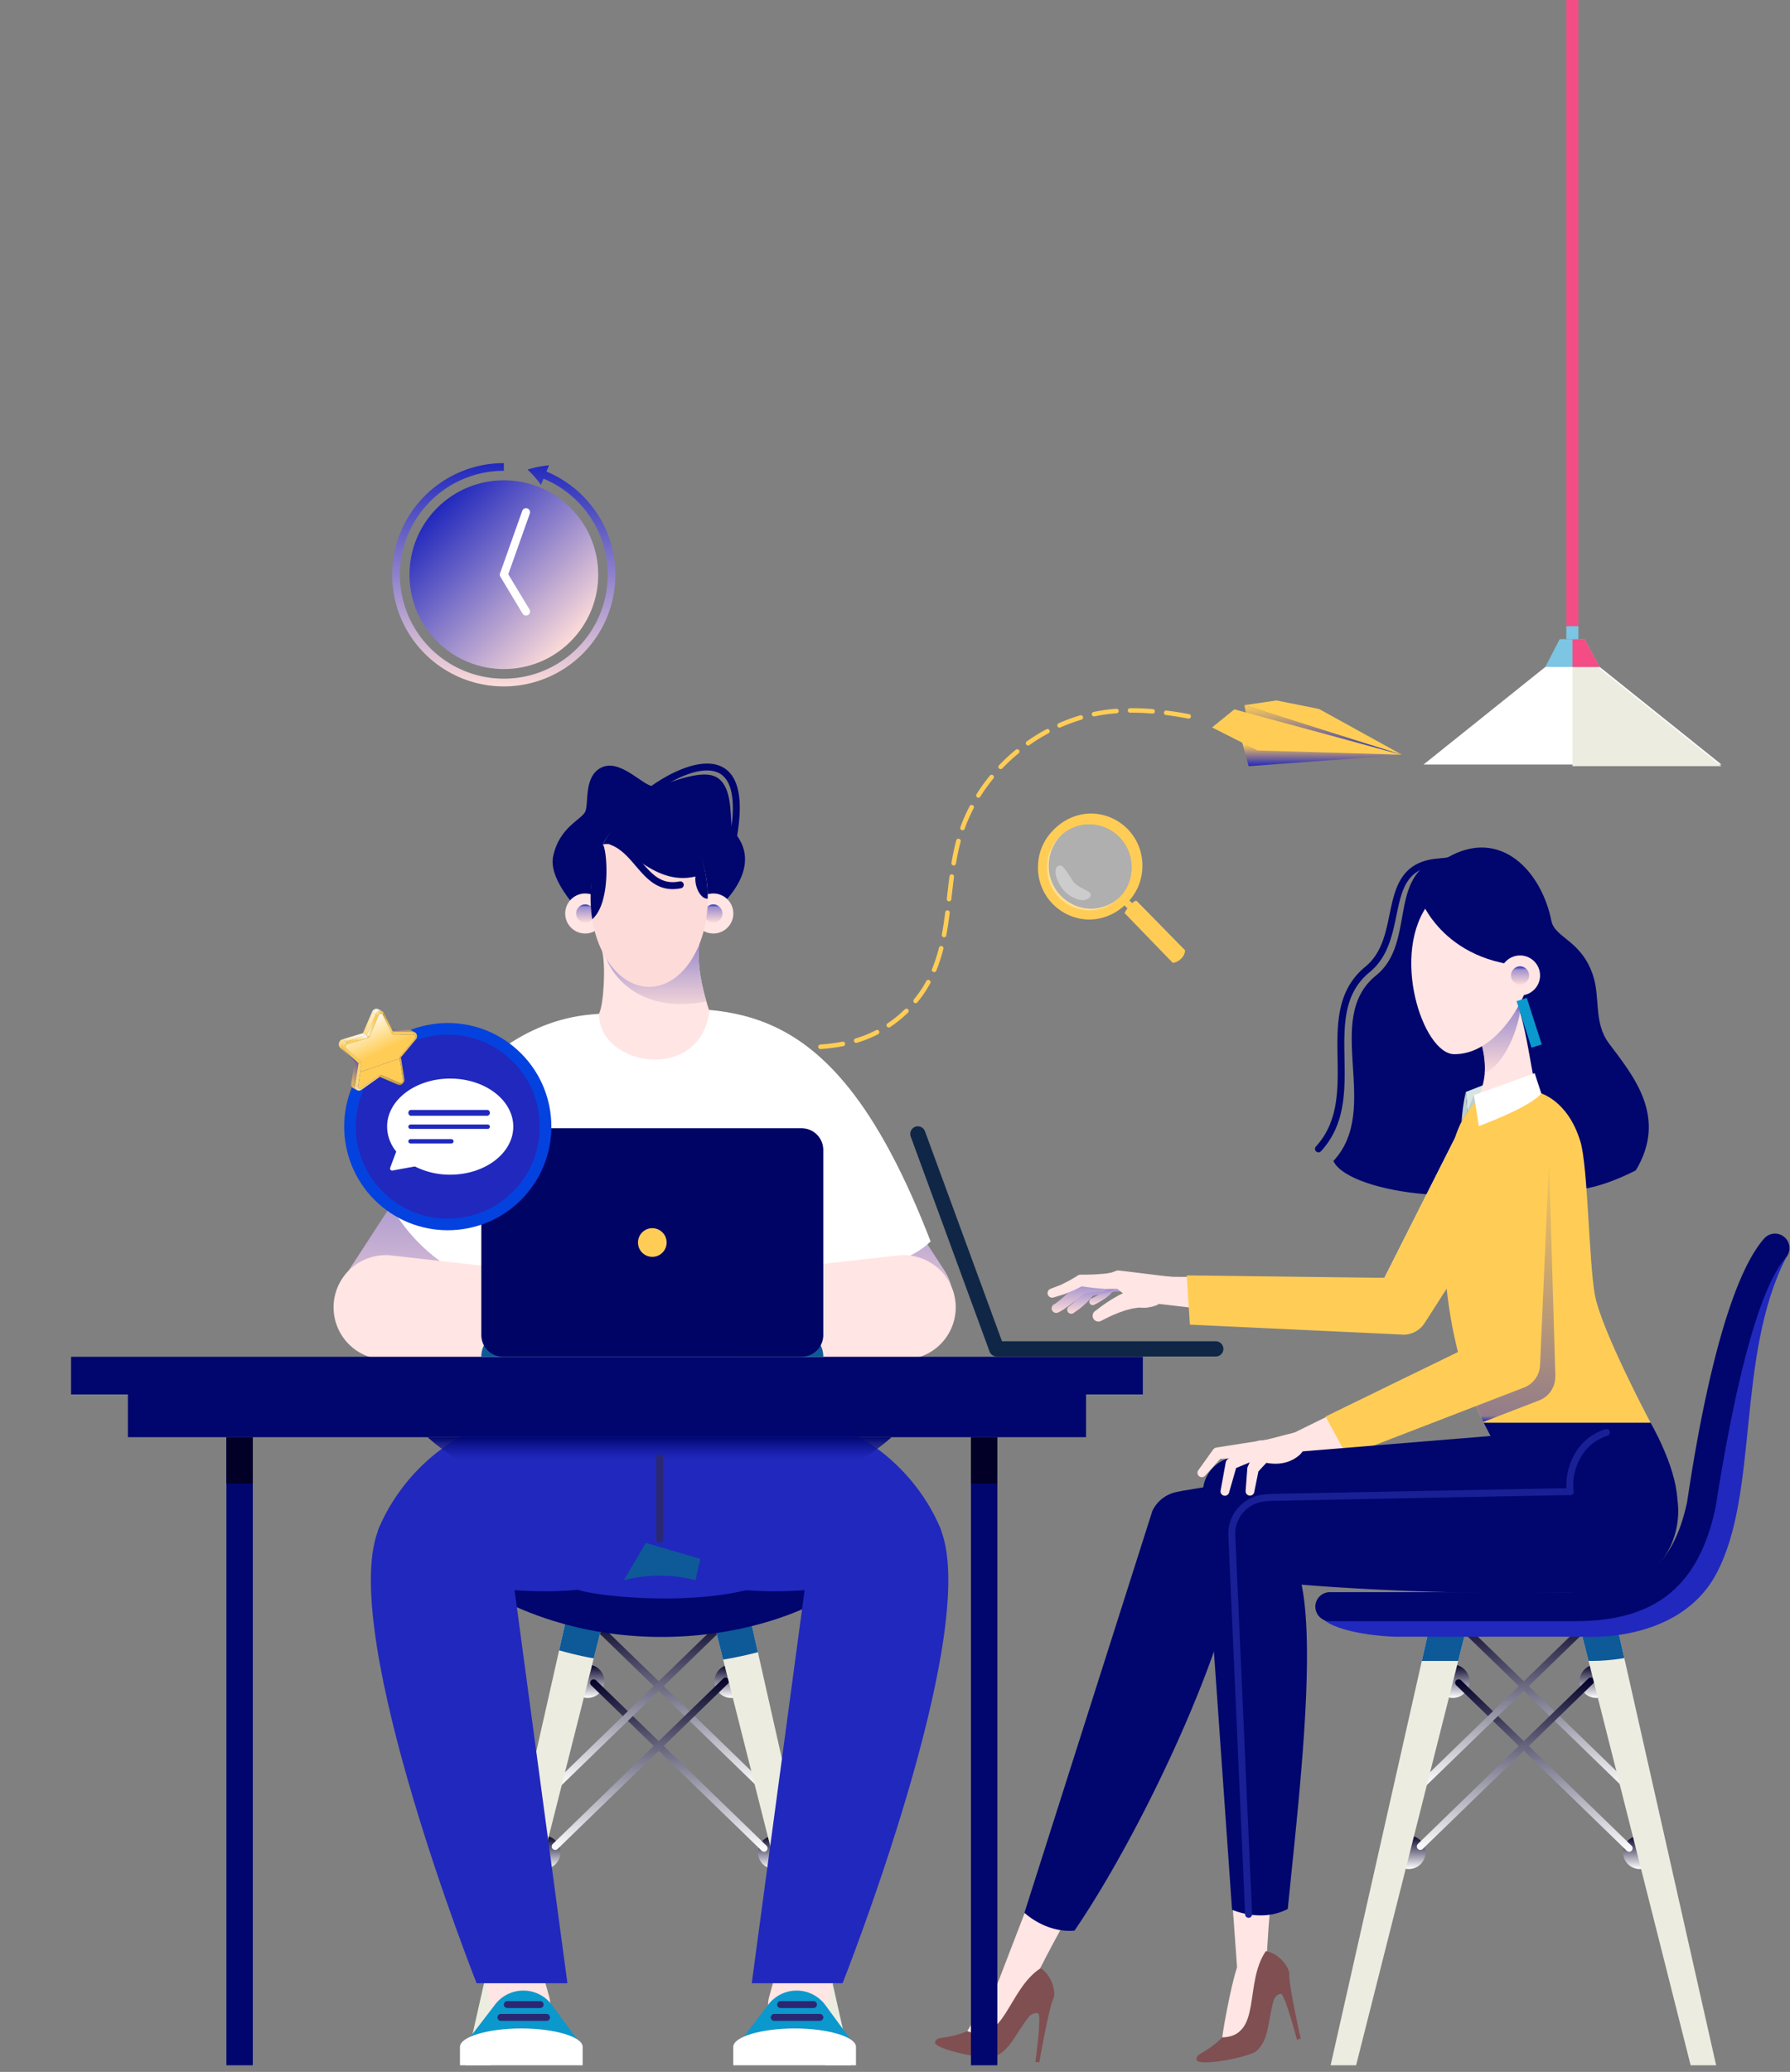 <svg xmlns="http://www.w3.org/2000/svg" xmlns:xlink="http://www.w3.org/1999/xlink" width="420" height="486" viewBox="0 0 420 486">
  <rect x="0" y="0" width="420" height="486" fill="#808080" stroke="none"/>
  <defs>
    <clipPath id="clip-path">
      <rect id="Rectangle_1160" data-name="Rectangle 1160" width="420" height="486" transform="translate(1124 2160)" fill="#fff" stroke="#707070" stroke-width="1"/>
    </clipPath>
    <linearGradient id="linear-gradient" x1="0.5" x2="0.5" y2="1" gradientUnits="objectBoundingBox">
      <stop offset="0" stop-color="#2128bd"/>
      <stop offset="0.197" stop-color="#a493ce"/>
      <stop offset="1" stop-color="#fcdbd9"/>
    </linearGradient>
    <linearGradient id="linear-gradient-6" x1="0.5" x2="0.5" y2="1" gradientUnits="objectBoundingBox">
      <stop offset="0" stop-color="#ffcd56"/>
      <stop offset="0.98" stop-color="#927c89"/>
      <stop offset="1" stop-color="#2128bd"/>
    </linearGradient>
    <linearGradient id="linear-gradient-7" x1="0.5" x2="0.5" y2="1" gradientUnits="objectBoundingBox">
      <stop offset="0" stop-color="#030028"/>
      <stop offset="1" stop-color="#fff"/>
    </linearGradient>
    <linearGradient id="linear-gradient-23" x1="0.5" x2="0.5" y2="1" gradientUnits="objectBoundingBox">
      <stop offset="0" stop-color="#2128bd"/>
      <stop offset="0.148" stop-color="#9c8dcd"/>
      <stop offset="1" stop-color="#fcdbd9"/>
    </linearGradient>
    <linearGradient id="linear-gradient-28" x1="-16.29" y1="-61.419" x2="-16.283" y2="-61.419" gradientUnits="objectBoundingBox">
      <stop offset="0" stop-color="#b3e2ef"/>
      <stop offset="1" stop-color="#fff"/>
    </linearGradient>
    <linearGradient id="linear-gradient-29" x1="-18.517" y1="-61.419" x2="-18.511" y2="-61.419" xlink:href="#linear-gradient-28"/>
    <linearGradient id="linear-gradient-30" x1="0.5" y1="1" x2="0.5" gradientUnits="objectBoundingBox">
      <stop offset="0" stop-color="#2128bd" stop-opacity="0.502"/>
      <stop offset="1" stop-color="#00066e"/>
    </linearGradient>
    <linearGradient id="linear-gradient-31" x1="-315.944" y1="-19.064" x2="-315.826" y2="-19.064" gradientUnits="objectBoundingBox">
      <stop offset="0" stop-color="#0e5997"/>
      <stop offset="1" stop-color="#2a2872"/>
    </linearGradient>
    <linearGradient id="linear-gradient-32" x1="0.5" x2="0.5" y2="1" gradientUnits="objectBoundingBox">
      <stop offset="0" stop-color="#ffcd56"/>
      <stop offset="1" stop-color="#2128bd"/>
    </linearGradient>
    <linearGradient id="linear-gradient-33" x1="0.5" x2="0.5" y2="1" gradientUnits="objectBoundingBox">
      <stop offset="0" stop-color="#ffcd56"/>
      <stop offset="0.103" stop-color="#ffcd56"/>
      <stop offset="1" stop-color="#2128bd"/>
    </linearGradient>
    <linearGradient id="linear-gradient-34" x1="0.5" x2="0.5" y2="1" gradientUnits="objectBoundingBox">
      <stop offset="0" stop-color="#2128bd"/>
      <stop offset="1" stop-color="#fcdbd9"/>
    </linearGradient>
    <linearGradient id="linear-gradient-36" x1="-2.906" y1="-3.941" x2="2.603" y2="3.212" gradientUnits="objectBoundingBox">
      <stop offset="0" stop-color="#ffcd56"/>
      <stop offset="0.999" stop-color="#a18036"/>
    </linearGradient>
    <linearGradient id="linear-gradient-37" x1="1.94" y1="0.762" x2="-6.323" y2="-0.749" xlink:href="#linear-gradient-32"/>
    <linearGradient id="linear-gradient-38" x1="-0.311" y1="0.223" x2="4.645" y2="1.967" xlink:href="#linear-gradient-36"/>
    <linearGradient id="linear-gradient-39" x1="-2.9" y1="-0.384" x2="4.686" y2="1.589" xlink:href="#linear-gradient-36"/>
    <linearGradient id="linear-gradient-40" x1="0.232" y1="0.339" x2="1.447" y2="1.07" xlink:href="#linear-gradient-36"/>
    <linearGradient id="linear-gradient-41" x1="-2.272" y1="-0.591" x2="11.945" y2="5.518" xlink:href="#linear-gradient-36"/>
    <linearGradient id="linear-gradient-42" x1="-0.333" y1="-1.691" x2="1.445" y2="2.987" xlink:href="#linear-gradient-36"/>
    <linearGradient id="linear-gradient-43" x1="-4.601" y1="-4.039" x2="3.477" y2="3.16" xlink:href="#linear-gradient-36"/>
    <linearGradient id="linear-gradient-44" x1="-4.151" y1="-0.431" x2="6.251" y2="1.651" xlink:href="#linear-gradient-36"/>
    <linearGradient id="linear-gradient-45" x1="-0.423" y1="-2.194" x2="1.541" y2="3.539" xlink:href="#linear-gradient-36"/>
    <linearGradient id="linear-gradient-46" x1="1.287" y1="1.152" x2="-0.618" y2="-0.427" xlink:href="#linear-gradient-32"/>
    <linearGradient id="linear-gradient-47" x1="0.081" y1="1.517" x2="-0.325" y2="2.504" xlink:href="#linear-gradient-36"/>
    <linearGradient id="linear-gradient-48" x1="0.914" y1="0.48" x2="-4.149" y2="1.572" xlink:href="#linear-gradient-36"/>
    <linearGradient id="linear-gradient-49" x1="0.781" y1="-0.25" x2="-0.687" y2="3.67" gradientUnits="objectBoundingBox">
      <stop offset="0" stop-color="#ffcd56"/>
      <stop offset="1" stop-color="#fff"/>
    </linearGradient>
    <linearGradient id="linear-gradient-50" x1="0.34" y1="1.483" x2="1.617" y2="-6.099" xlink:href="#linear-gradient-32"/>
    <linearGradient id="linear-gradient-51" x1="1.966" y1="-3.522" x2="-2.207" y2="7.716" xlink:href="#linear-gradient-49"/>
    <linearGradient id="linear-gradient-52" x1="0.098" y1="1.31" x2="1.12" y2="-0.749" xlink:href="#linear-gradient-32"/>
    <linearGradient id="linear-gradient-53" x1="1.169" y1="0.102" x2="-2.951" y2="2.554" xlink:href="#linear-gradient-49"/>
    <linearGradient id="linear-gradient-54" x1="0.664" y1="0.47" x2="-0.173" y2="0.624" xlink:href="#linear-gradient-36"/>
    <linearGradient id="linear-gradient-55" x1="-3.676" y1="10.003" x2="1.184" y2="-1.047" xlink:href="#linear-gradient-49"/>
    <linearGradient id="linear-gradient-56" x1="0.569" y1="0.421" x2="0.065" y2="-0.988" xlink:href="#linear-gradient-49"/>
    <linearGradient id="linear-gradient-57" x1="0.138" y1="0.189" x2="2.831" y2="2.39" xlink:href="#linear-gradient-36"/>
    <linearGradient id="linear-gradient-58" x1="-0.572" y1="1.054" x2="1.753" y2="-0.148" xlink:href="#linear-gradient-49"/>
    <linearGradient id="linear-gradient-59" x1="-2.536" y1="4.583" x2="1.331" y2="-0.699" xlink:href="#linear-gradient-49"/>
    <linearGradient id="linear-gradient-60" x1="0.584" y1="0.519" x2="0.061" y2="0.399" xlink:href="#linear-gradient-49"/>
    <linearGradient id="linear-gradient-61" x1="0.792" y1="0.598" x2="-0.226" y2="-0.035" xlink:href="#linear-gradient-49"/>
    <linearGradient id="linear-gradient-62" x1="0" y1="0.5" x2="1" y2="0.5" xlink:href="#linear-gradient-32"/>
    <linearGradient id="linear-gradient-63" x1="0.447" y1="1.912" x2="0.524" y2="-0.131" xlink:href="#linear-gradient-49"/>
    <linearGradient id="linear-gradient-64" x1="0.513" y1="0.585" x2="0.446" y2="0.137" xlink:href="#linear-gradient-49"/>
    <linearGradient id="linear-gradient-65" x1="0.431" y1="0.781" x2="0.674" y2="-0.793" xlink:href="#linear-gradient-49"/>
    <linearGradient id="linear-gradient-66" x1="0.447" y1="0.44" x2="0.156" y2="-0.026" xlink:href="#linear-gradient-49"/>
    <linearGradient id="linear-gradient-67" x1="0.558" y1="0.614" x2="0.218" y2="0.046" xlink:href="#linear-gradient-49"/>
    <linearGradient id="linear-gradient-68" x1="33.634" y1="16.234" x2="33.729" y2="16.283" gradientUnits="objectBoundingBox">
      <stop offset="0.001" stop-color="#ffcd56"/>
      <stop offset="0.999" stop-color="#eab750"/>
    </linearGradient>
    <linearGradient id="linear-gradient-69" x1="72.265" y1="61.705" x2="73.329" y2="61.705" gradientUnits="objectBoundingBox">
      <stop offset="0" stop-color="#fff"/>
      <stop offset="0.999" stop-color="#fff" stop-opacity="0"/>
    </linearGradient>
  </defs>
  <g id="Mask_Group_83" data-name="Mask Group 83" transform="translate(-1124 -2160)" clip-path="url(#clip-path)">
    <g id="Group_3589" data-name="Group 3589" transform="translate(-16)">
      <path id="Path_4116" data-name="Path 4116" d="M3510.39,1403.915c3.888,8.1,38.909,11.724,43.812,2.6,9.473-17.63-11.859-63.141-17.061-73.784-14.757,2.4-6.881,19.721-16.705,27.625C3507.7,1370.6,3521.889,1391.582,3510.39,1403.915Z" transform="translate(-2057.536 1028.43)" fill="#00066e"/>
      <path id="Path_4117" data-name="Path 4117" d="M3651.789,1396.155c7.6-12.621-.74-22.336-6.314-29.8-3.608-4.833-2-10.643-3.706-15.868-2.739-8.37-8.981-8.817-9.787-12.859-2.3-11.54-11.869-22.042-24.413-14.841-20.55,1.263-6.24,51.744,13.83,72.264C3628.972,1402.79,3639.22,1402.541,3651.789,1396.155Z" transform="translate(-2127.967 1038.376)" fill="#00066e"/>
      <path id="Path_4118" data-name="Path 4118" d="M3672.7,1616.482c-.164-.555-.173-2.6-.44-4.6l4.385-1.723.131,5.272Z" transform="translate(-2188.33 804.262)" fill="#d6e5e1"/>
      <path id="Path_4119" data-name="Path 4119" d="M3668.069,1619.13a46.312,46.312,0,0,0-.988,6.946l1.428-2.344Z" transform="translate(-2184.143 797.013)" fill="#becec9"/>
      <path id="Path_4120" data-name="Path 4120" d="M3107.3,2588.77l-9.2,23.894,6.454,3.754c3.048-6.985,7.258-14.833,11.959-23.133Z" transform="translate(-1724.396 13.519)" fill="#ffe5e3"/>
      <path id="Path_4121" data-name="Path 4121" d="M3384.73,2576.581l1.594,22.064c.211,2.465,6.812-.875,6.812-.875.175-5.922.79-13.407,1.56-21.633Z" transform="translate(-1956 23.728)" fill="#ffe5e3"/>
      <path id="Path_4122" data-name="Path 4122" d="M3374.57,2689.094c.459-3.564,2.61-14.891,3.925-17.528s6.309-2.714,6.309-2.714l-2.079,14.817-6.182,6.145Z" transform="translate(-1947.792 -51.189)" fill="#ffe5e3"/>
      <path id="Path_4123" data-name="Path 4123" d="M3349.2,2689.094c9.415-.247,5.04-12.669,10.234-20.242,3.337.613,5.4,3.9,5.5,5.168-.278,2.237,2.677,15.37,2.677,15.37l-.874.25s-2.818-10.691-3.751-10.749c-.893-.056-1.563,1.1-1.619,1.205-1.5,4.752-1.042,9.509-4.153,12.206-1.677,1.453-13.6,3.708-14,2.108S3345.4,2692.958,3349.2,2689.094Z" transform="translate(-1922.42 -51.189)" fill="#804f52"/>
      <path id="Path_4124" data-name="Path 4124" d="M3062.97,2701.153c1.79-3.116,8.117-12.755,10.342-14.687s6.867-.087,6.867-.087l-7.6,12.888-8.065,3.307Z" transform="translate(-1696.01 -64.709)" fill="#ffe5e3"/>
      <path id="Path_4125" data-name="Path 4125" d="M3031.1,2704.493c8.791,3.379,9.509-9.771,17.209-14.774,2.848,1.844,3.493,5.666,3.1,6.879-1.113,1.96-3.417,15.223-3.417,15.223l-.9-.1s1.494-10.954.655-11.366c-.8-.394-1.866.421-1.957.493-3.2,3.813-4.607,8.384-8.514,9.682-2.106.7-13.98-1.785-13.736-3.417s2.576-.5,7.567-2.616Z" transform="translate(-1664.143 -68.051)" fill="#804f52"/>
      <path id="Path_4126" data-name="Path 4126" d="M3261.514,2026.255l-91.432,15.061-1.556.31a8.085,8.085,0,0,0-5.677,4.427l-30.02,94.277s4.992,4.787,11.746,4.186c14.575-21.334,33.285-60.338,37.839-83.35,1.98,1.98,51.738,5.3,82.022,3.74,14.626-.751,19.9-7.843,20.393-18.615a19.525,19.525,0,0,0-18.615-20.392A20.439,20.439,0,0,0,3261.514,2026.255Z" transform="translate(-1752.459 468.348)" fill="#00066e"/>
      <path id="Path_4127" data-name="Path 4127" d="M3675.844,1513.816A17.693,17.693,0,0,1,3672.61,1532l17.563-2.78c-2.5-6.754-2.654-15.662-5.955-25.061Z" transform="translate(-2188.615 889.912)" fill="#ffe5e3"/>
      <path id="Path_4128" data-name="Path 4128" d="M3698.9,1507.509c-.315-1.11-.663-2.23-1.059-3.357l-8.373,9.659a21.706,21.706,0,0,1,1.159,8.012C3695.4,1519.529,3698.188,1511.8,3698.9,1507.509Z" transform="translate(-2202.236 889.918)" fill="url(#linear-gradient)"/>
      <path id="Path_4129" data-name="Path 4129" d="M3630.674,1392.918c-1.073,1.918-6.45,11.144-14.954,11.144-7.428,0-15.248-23.948-5.669-35.774S3643.479,1370.047,3630.674,1392.918Z" transform="translate(-2134.479 1003.221)" fill="#ffe5e3"/>
      <path id="Path_4130" data-name="Path 4130" d="M3616.27,1346.265s5.7,16.6,28.5,16.065l.665-6.943s-4.57-13.113-12.362-16.279-13.406.317-13.406.317l-2.876,1.33Z" transform="translate(-2143.091 1024.353)" fill="#00066e"/>
      <path id="Path_4131" data-name="Path 4131" d="M3723.537,1457a4.693,4.693,0,1,0-4.692,4.693A4.692,4.692,0,0,0,3723.537,1457Z" transform="translate(-2222.183 931.812)" fill="#ffe5e3"/>
      <path id="Path_4132" data-name="Path 4132" d="M3727.52,1467.795a2.128,2.128,0,1,1,2.128,2.127A2.128,2.128,0,0,1,3727.52,1467.795Z" transform="translate(-2232.983 921.014)" fill="url(#linear-gradient)"/>
      <path id="Path_4133" data-name="Path 4133" d="M3740.184,1515.07l-2.4.774-3.512-10.912,2.4-.774Z" transform="translate(-2238.437 889.912)" fill="#0b98cd"/>
      <path id="Path_4134" data-name="Path 4134" d="M3488.751,1402.516a.815.815,0,0,1-.6-1.365c5.336-5.819,5.206-13.376,5.081-20.684-.135-7.833-.274-15.932,6.516-21.49,3.79-3.1,4.755-7.761,5.687-12.268,1.342-6.481,2.729-13.182,13.111-13.182a.824.824,0,0,1,.87.817.815.815,0,0,1-.815.813h-.057c-9.054,0-10.139,5.246-11.513,11.882-.945,4.562-2.015,9.731-6.251,13.2-6.179,5.058-6.053,12.414-5.919,20.2.131,7.626.266,15.514-5.508,21.813a.815.815,0,0,1-.6.264Z" transform="translate(-2039.394 1027.786)" fill="#00066e"/>
      <path id="Path_4135" data-name="Path 4135" d="M3372.852,1634.9l-25.631,38.771-.4.6a5.756,5.756,0,0,1-5.46,2.539l-56.448-6.578a3.2,3.2,0,0,1,.388-6.371l56.831.321-5.856,3.14,20.941-41.492a9.052,9.052,0,0,1,16.163,8.157A10.228,10.228,0,0,1,3372.852,1634.9Z" transform="translate(-1873.064 795.62)" fill="#ffe5e3"/>
      <path id="Path_4136" data-name="Path 4136" d="M3212.908,1859.281a.805.805,0,0,1-.342-1.535,12.386,12.386,0,0,0,3.475-2.316c.484-.921,2.139-.993,3.086-.944a.806.806,0,0,1-.072,1.61,4.654,4.654,0,0,0-1.638.172c-.609.984-2.989,2.387-4.17,2.937A.793.793,0,0,1,3212.908,1859.281Z" transform="translate(-1816.512 606.849)" fill="url(#linear-gradient)"/>
      <path id="Path_4137" data-name="Path 4137" d="M3185.413,1859.021l.607-.5c.2-.166.418-.333.58-.5l.524-.5c.175-.161.341-.356.511-.531s.339-.359.494-.55.324-.37.467-.568.3-.385.433-.583c.066-.1.142-.2.2-.293s.132-.2.167-.27a1.052,1.052,0,0,1,.814-.548l.02,0,4.777-.486a.941.941,0,0,1,.294,1.856l-4.693,1.017.833-.55c-.106.155-.188.254-.28.376s-.182.222-.272.333c-.18.223-.372.425-.561.633s-.389.4-.584.6-.4.387-.607.57-.4.373-.628.549l-.666.529c-.225.186-.437.318-.654.471l-.647.446a.941.941,0,0,1-1.132-1.5Z" transform="translate(-1794.672 607.482)" fill="url(#linear-gradient)"/>
      <path id="Path_4138" data-name="Path 4138" d="M3166.625,1852.523l.453-.27.385-.3c.133-.1.349-.279.557-.447.424-.346.921-.778,1.436-1.251s1.063-.989,1.563-1.5c.134-.131.219-.244.332-.366l.078-.089.211-.21.1-.1c.063-.051.158-.12.239-.175a4.556,4.556,0,0,1,.805-.428c.212-.082.431-.17.626-.228a17.156,17.156,0,0,1,2.1-.514c.6-.113,1.1-.185,1.451-.234l.568-.07a1.614,1.614,0,0,1,.4,3.2c-.051.007-.1.01-.15.012h-.048l-.483.014c-.317.013-.772.036-1.31.084a14.581,14.581,0,0,0-1.751.251c-.154.029-.278.07-.417.1-.094.027-.288.113-.207.052,0-.006.012-.03,0-.029l-.168.132-.028.022,0,0,.109-.109-.008.007-.015.014-.122.116c-.159.147-.328.322-.479.447-.615.537-1.223,1.032-1.811,1.48s-1.137.86-1.633,1.2c-.255.174-.451.32-.711.478l-.619.378-.472.233a1.074,1.074,0,0,1-1.027-1.884l.049-.029Z" transform="translate(-1779.307 613.432)" fill="url(#linear-gradient)"/>
      <path id="Path_4139" data-name="Path 4139" d="M3161.78,1842.594l1.728-.665.432-.166a3.814,3.814,0,0,0,.42-.173l.769-.394c.512-.271,1.021-.489,1.533-.809.51-.3,1.033-.6,1.5-.907h0a1.085,1.085,0,0,1,.641-.2l.2,0c.692.008,1.4-.012,2.1-.031.351-.013.7-.01,1.054-.035l1.044-.076,1.039-.076a6.822,6.822,0,0,0,1.007-.126l1.944-.32.27-.045a2.026,2.026,0,0,1,.658,4,2.341,2.341,0,0,1-.305.027l-2.366.027a8.659,8.659,0,0,1-1.152-.036l-1.122-.091-1.118-.093c-.372-.032-.738-.091-1.105-.136-.734-.094-1.467-.188-2.209-.313l.84-.2c-.586.335-1.159.6-1.736.89-.558.3-1.2.529-1.8.788l-.914.376a4.111,4.111,0,0,1-.445.148l-.444.134-1.771.538a1.074,1.074,0,0,1-.7-2.029Z" transform="translate(-1775.287 619.719)" fill="#ffe5e3"/>
      <path id="Path_4140" data-name="Path 4140" d="M3216.7,1862.878l1.488-1.128c.475-.325,1.005-.736,1.624-1.121l.945-.61,1.021-.583a10.959,10.959,0,0,1,1.054-.556c.361-.171.717-.338,1.062-.5a9.845,9.845,0,0,1,1.051-.4l.969-.337c.3-.1.619-.142.881-.2l.7-.138.611-.115a2.432,2.432,0,0,1,.9,4.78,2.553,2.553,0,0,1-.382.042l-.329.007-.394.009-.458,0a4.906,4.906,0,0,0-.609.016l-.756.119a6.68,6.68,0,0,0-.857.154l-.933.245a8.715,8.715,0,0,0-.968.3l-.973.339-.937.386c-.613.239-1.169.528-1.656.745l-1.634.823a1.348,1.348,0,0,1-1.42-2.278Z" transform="translate(-1819.797 604.693)" fill="#ffe5e3"/>
      <path id="Path_4141" data-name="Path 4141" d="M3228.68,1838.747a17.648,17.648,0,0,1,3.405-1.55c.619-.028,12.043,1.507,12.753,1.477,0,0-.438,4.893-1.215,5.1s-1.808,1.348-2.242,1.54a7.893,7.893,0,0,1-3.929.555Z" transform="translate(-1829.909 620.81)" fill="#ffe5e3"/>
      <path id="Path_4142" data-name="Path 4142" d="M3675.822,1622.96a41.828,41.828,0,0,0-1.532,3.949l2.072-.51Z" transform="translate(-2189.972 793.918)" fill="#becec9"/>
      <path id="Path_4143" data-name="Path 4143" d="M3412.534,1634.9l-25.225,39.371-.371.56a5.834,5.834,0,0,1-5.476,2.58l-49.525-2.314-.737-11.55,46.372.582,19.33-38.3a9.052,9.052,0,1,1,16.163,8.157A10.169,10.169,0,0,1,3412.534,1634.9Z" transform="translate(-1912.746 795.62)" fill="#ffcd56"/>
      <path id="Path_4144" data-name="Path 4144" d="M3739.5,2040.971c-.424-7.84-6.281-17.847-6.281-17.847h-39.159l1.642,3.16Z" transform="translate(-2205.948 470.574)" fill="#00066e"/>
      <path id="Path_4145" data-name="Path 4145" d="M3654.417,1693.969h39.159s-11.682-21.965-13.084-30.114-1.615-29.976-3.355-35.764c-3.027-10.072-9.818-11.543-9.818-11.543-5.206-1.132-15.505-3.057-19.75,11.034-4.123,13.693-4.244,44.214,6.847,66.387Z" transform="translate(-2166.305 799.73)" fill="#ffcd56" fill-rule="evenodd"/>
      <path id="Path_4146" data-name="Path 4146" d="M3457.845,1976.015l-35.241,13.59a3.618,3.618,0,0,1-2.9-6.623l33.5-16.482Z" transform="translate(-1982.629 516.328)" fill="#ffe5e3"/>
      <path id="Path_4147" data-name="Path 4147" d="M3673.557,1755.216l13.113-5.057a5.883,5.883,0,0,0,3.749-5.112l.04-.637-1.486-50.5c.02-.328-14.623-4.791-14.382.2l2.176,44.993-7.99,3.893A78.635,78.635,0,0,0,3673.557,1755.216Z" transform="translate(-2185.517 738.327)" fill="url(#linear-gradient-6)"/>
      <path id="Path_4148" data-name="Path 4148" d="M3553.4,1648.507l-2.2,50.171-.04.637a5.881,5.881,0,0,1-3.749,5.112l-41.556,16.026-5-9.225,36.655-17.858-2.176-44.993a9.05,9.05,0,1,1,18.073.13Z" transform="translate(-2049.823 781.046)" fill="#ffcd56"/>
      <path id="Path_4149" data-name="Path 4149" d="M3441.3,2029.483l-81.011,6.626-1.634.133a8.446,8.446,0,0,0-7.729,9.106l0,.029,6.818,97.1s6.857,3.1,13.082-.187c2.509-25.519,7.924-69.307,1.415-81.648,7.129,3.467,37.416,5.109,67.229,7.564,11.112.914,20.773-5.2,22.661-15.822a19.542,19.542,0,0,0-15.822-22.66,20.328,20.328,0,0,0-5.012-.237Z" transform="translate(-1928.663 465.485)" fill="#00066e"/>
      <path id="Path_4150" data-name="Path 4150" d="M3386.734,2203.927a.815.815,0,0,1-.813-.779L3382,2114.608a9.27,9.27,0,0,1,8.474-9.983l1.634-.134,70.075-1.361h.016a.815.815,0,0,1,.016,1.63l-70.025,1.358-1.583.132a7.64,7.64,0,0,0-6.983,8.228l3.927,88.6a.815.815,0,0,1-.778.85Z" transform="translate(-1953.767 405.929)" fill="#192095"/>
      <path id="Path_4151" data-name="Path 4151" d="M3423.349,2035.261a4.912,4.912,0,0,1-1.225,5.08c-3.907,3.543-9.105,1.58-9.105,1.58l-2.145-4.194,10.046-2.6Z" transform="translate(-1977.126 460.877)" fill="#ffe5e3"/>
      <path id="Path_4152" data-name="Path 4152" d="M3408.821,2053.19l-2.775,3,.209-.558-1.072,5.293a1.021,1.021,0,0,1-2.018-.277l.4-5.386a.561.561,0,0,1,.045-.184l.164-.374,1.638-3.747a2.066,2.066,0,1,1,3.786,1.656A2.113,2.113,0,0,1,3408.821,2053.19Z" transform="translate(-1970.895 449.084)" fill="#ffe5e3"/>
      <path id="Path_4153" data-name="Path 4153" d="M3381.506,2048.972l-.029,0a1.126,1.126,0,0,0,.13.025,1.637,1.637,0,0,0,.2.019,1.731,1.731,0,0,0,.413-.035,1.7,1.7,0,0,0,.194-.05c.071-.024.019-.008.035-.013-.007,0,.007-.01-.018,0-.044.011-.1.025-.163.048l-.406.142-.867.33-1.765.706-3.537,1.465.686-.891-1.858,6.457a1.02,1.02,0,0,1-1.984-.464l1.2-6.61a1.2,1.2,0,0,1,.566-.82l.121-.071,3.255-2.084,1.651-1.03.854-.512.462-.262.278-.142.206-.089.063-.023c.072-.023.146-.043.222-.06a2.309,2.309,0,0,1,.472-.051c.078,0,.157,0,.233.011s.186.026.16.019l.03,0a2.041,2.041,0,1,1,.333,4.068,2.005,2.005,0,0,1-.343,0Z" transform="translate(-1946.14 452.939)" fill="#ffe5e3"/>
      <path id="Path_4154" data-name="Path 4154" d="M3361.388,2047.63l-12.178.528.924-.5-4,4.427a1.02,1.02,0,0,1-1.587-1.278l3.471-4.853a1.168,1.168,0,0,1,.769-.476l.156-.024,12.042-1.88a2.04,2.04,0,0,1,.629,4.032A2.256,2.256,0,0,1,3361.388,2047.63Z" transform="translate(-1923.379 454.07)" fill="#ffe5e3"/>
      <path id="Path_4155" data-name="Path 4155" d="M3796.057,2046.385a.815.815,0,0,1-.807-.7c-.6-4.38,1.329-12.26,9.045-14.755a.815.815,0,1,1,.5,1.551c-6.769,2.189-8.457,9.126-7.931,12.984a.815.815,0,0,1-.7.917A.872.872,0,0,1,3796.057,2046.385Z" transform="translate(-2287.629 464.303)" fill="#192095"/>
      <path id="Path_4156" data-name="Path 4156" d="M3682.27,1601.336l1.139,7.256s11.961-4.322,14.656-7.661c-.805-2.366-1.534-4.732-1.534-4.732Z" transform="translate(-2196.421 815.541)" fill="#fff"/>
      <path id="Path_4164" data-name="Path 4164" d="M2761.808,2322.743a3.905,3.905,0,1,0-3.905,3.905A3.905,3.905,0,0,0,2761.808,2322.743Z" transform="translate(-1446.354 231.631)" fill="url(#linear-gradient-7)"/>
      <path id="Path_4165" data-name="Path 4165" d="M2586.513,2322.743a3.905,3.905,0,1,0-3.9,3.905A3.905,3.905,0,0,0,2586.513,2322.743Z" transform="translate(-1304.711 231.631)" fill="url(#linear-gradient-7)"/>
      <path id="Path_4166" data-name="Path 4166" d="M2532.843,2531.8a3.906,3.906,0,1,0-3.905,3.906A3.905,3.905,0,0,0,2532.843,2531.8Z" transform="translate(-1261.344 62.705)" fill="url(#linear-gradient-7)"/>
      <path id="Path_4167" data-name="Path 4167" d="M2814.973,2531.8a3.906,3.906,0,1,0-3.905,3.906A3.905,3.905,0,0,0,2814.973,2531.8Z" transform="translate(-1489.313 62.705)" fill="url(#linear-gradient-7)"/>
      <path id="Path_4168" data-name="Path 4168" d="M2642.768,2377.185a.812.812,0,0,1-.567-.23l-40.01-38.812a.815.815,0,0,1,1.134-1.17l40.01,38.812a.815.815,0,0,1-.567,1.4Z" transform="translate(-1323.49 217.162)" fill="url(#linear-gradient-7)"/>
      <path id="Path_4169" data-name="Path 4169" d="M2637.958,2299.337a.81.81,0,0,1-.567-.23l-40.01-38.811a.815.815,0,1,1,1.135-1.17l40.01,38.811a.815.815,0,0,1-.567,1.4Z" transform="translate(-1319.604 280.064)" fill="url(#linear-gradient-7)"/>
      <path id="Path_4170" data-name="Path 4170" d="M2555.91,2375a.815.815,0,0,1-.567-1.4l40.01-38.812a.815.815,0,0,1,1.134,1.17l-40.009,38.812A.812.812,0,0,1,2555.91,2375Z" transform="translate(-1285.635 218.927)" fill="url(#linear-gradient-7)"/>
      <path id="Path_4171" data-name="Path 4171" d="M2560.717,2297.155a.815.815,0,0,1-.567-1.4l40.008-38.812a.815.815,0,1,1,1.134,1.17l-40.009,38.812A.813.813,0,0,1,2560.717,2297.155Z" transform="translate(-1289.52 281.828)" fill="url(#linear-gradient-7)"/>
      <path id="Path_4172" data-name="Path 4172" d="M2476.412,2192.02l-26.7,118.325h5.982l29.884-118.325Z" transform="translate(-1200.487 334.104)" fill="#edece0"/>
      <path id="Path_4173" data-name="Path 4173" d="M2743.258,2192.02l26.7,118.325h-5.983l-29.883-118.325Z" transform="translate(-1430.265 334.104)" fill="#edece0"/>
      <path id="Path_4174" data-name="Path 4174" d="M2743.258,2192.02h-9.171l5.85,23.163c2.82-.461,5.544-1.046,8.155-1.741l-4.833-21.422Z" transform="translate(-1430.265 334.104)" fill="#0e5998"/>
      <path id="Path_4175" data-name="Path 4175" d="M2572.235,2214.9l5.781-22.888h-9.172L2564.11,2213A82.981,82.981,0,0,0,2572.235,2214.9Z" transform="translate(-1292.92 334.106)" fill="#0e5998"/>
      <path id="Path_4176" data-name="Path 4176" d="M2416.4,1874.564c-4.1-2.693,17.663-67.409,22.435-72.789,8.476-9.556,50-9.531,57.667,0,7.52,9.348,24.841,70.864,23.1,72.789-.8.884-3.6-1.876-5.3-.311-15.559,14.354-59.349,23.744-93.167.063-1.233-.863-3.452,1.092-4.737.248Z" transform="translate(-1173.151 655.214)" fill="#00066e"/>
      <path id="Path_4177" data-name="Path 4177" d="M2423.235,1867.906c33.819,23.682,77.609,14.292,93.168-.062,1.333-1.229,3.343.2,4.533.45-3.459-16.264-16.18-58.867-22.336-66.519-7.666-9.531-49.191-9.556-57.667,0-3.94,4.443-19.464,49.338-22.447,66.369,0,0,.007.009.012.012C2419.783,1869,2422,1867.043,2423.235,1867.906Z" transform="translate(-1175.253 655.215)" fill="#00066e"/>
      <path id="Path_4178" data-name="Path 4178" d="M2587.16,2160.641c3.465,1.346,24.522,3.852,39.84,0s-18.077-15.852-18.077-15.852Z" transform="translate(-1311.544 372.267)" fill="#2128bd"/>
      <path id="Path_4179" data-name="Path 4179" d="M3819.143,2322.743a3.906,3.906,0,1,0-3.906,3.905A3.906,3.906,0,0,0,3819.143,2322.743Z" transform="translate(-2300.705 231.631)" fill="url(#linear-gradient-7)"/>
      <path id="Path_4180" data-name="Path 4180" d="M3643.847,2322.743a3.905,3.905,0,1,0-3.905,3.905A3.906,3.906,0,0,0,3643.847,2322.743Z" transform="translate(-2159.063 231.631)" fill="url(#linear-gradient-7)"/>
      <path id="Path_4181" data-name="Path 4181" d="M3590.173,2531.8a3.906,3.906,0,1,0-3.905,3.906A3.905,3.905,0,0,0,3590.173,2531.8Z" transform="translate(-2115.693 62.705)" fill="url(#linear-gradient-7)"/>
      <path id="Path_4182" data-name="Path 4182" d="M3872.3,2531.8a3.906,3.906,0,1,0-3.905,3.906A3.905,3.905,0,0,0,3872.3,2531.8Z" transform="translate(-2343.66 62.705)" fill="url(#linear-gradient-7)"/>
      <path id="Path_4183" data-name="Path 4183" d="M3700.1,2377.185a.813.813,0,0,1-.568-.23l-40.009-38.812a.815.815,0,0,1,1.135-1.17l40.009,38.812a.815.815,0,0,1-.567,1.4Z" transform="translate(-2177.842 217.162)" fill="url(#linear-gradient-7)"/>
      <path id="Path_4184" data-name="Path 4184" d="M3695.285,2299.337a.813.813,0,0,1-.567-.23L3654.71,2260.3a.815.815,0,1,1,1.134-1.17l40.009,38.811a.815.815,0,0,1-.567,1.4Z" transform="translate(-2173.951 280.064)" fill="url(#linear-gradient-7)"/>
      <path id="Path_4185" data-name="Path 4185" d="M3613.24,2375a.815.815,0,0,1-.567-1.4l40.01-38.812a.815.815,0,0,1,1.134,1.17l-40.01,38.812A.811.811,0,0,1,3613.24,2375Z" transform="translate(-2139.984 218.927)" fill="url(#linear-gradient-7)"/>
      <path id="Path_4186" data-name="Path 4186" d="M3618.041,2297.155a.815.815,0,0,1-.567-1.4l40.01-38.812a.815.815,0,0,1,1.135,1.17l-40.01,38.812A.812.812,0,0,1,3618.041,2297.155Z" transform="translate(-2143.864 281.828)" fill="url(#linear-gradient-7)"/>
      <path id="Path_4187" data-name="Path 4187" d="M3531.024,2252.7l-23.981,106.293h5.983l26.964-106.767Z" transform="translate(-2054.833 285.457)" fill="#edece0"/>
      <path id="Path_4188" data-name="Path 4188" d="M3815.342,2250.56l24.159,107.086h-5.983l-26.98-106.832Z" transform="translate(-2296.832 286.801)" fill="#edece0"/>
      <path id="Path_4189" data-name="Path 4189" d="M3618.51,2264.136h8.539l3.01-11.918-8.967.473Z" transform="translate(-2144.9 285.462)" fill="#0e5998"/>
      <path id="Path_4190" data-name="Path 4190" d="M3820.876,2272.07l-8.642.457,1.93,7.644a44.96,44.96,0,0,0,8.388-.669Z" transform="translate(-2301.435 269.42)" fill="#0e5998"/>
      <path id="Path_4191" data-name="Path 4191" d="M3496.11,1905.706c3.744,3.707,15.515,4.387,17.326,4.387H3557.5s22.313,1.783,31.166-14.684c10.193-18.958,4.558-51.078,16.45-74.322l-9.969,8.793-11.431,53.759-14.825,18.221Z" transform="translate(-2045.999 633.827)" fill="#2128bd"/>
      <path id="Path_4192" data-name="Path 4192" d="M3550.261,1882.552h-57.5a3.4,3.4,0,1,1,0-6.79h57.5c15.314,0,22.892-6.119,26.138-21.112.969-6.13,7.075-49.69,18.237-62.014a3.4,3.4,0,0,1,5.032,4.559c-8.354,9.224-14.227,43.7-16.575,58.605-.011.062-.022.125-.035.186C3579.11,1874.358,3568.995,1882.552,3550.261,1882.552Z" transform="translate(-2040.548 657.716)" fill="#00066e"/>
      <path id="Path_4207" data-name="Path 4207" d="M2469.166,2639.62a6.793,6.793,0,0,1-6.541-4.979l-4.787-17.293a6.791,6.791,0,0,1,13.089-3.625l4.787,17.292a6.794,6.794,0,0,1-6.548,8.6Z" transform="translate(-1206.849 -2.62)" fill="#ffe5e3"/>
      <path id="Path_4208" data-name="Path 4208" d="M2826.313,2639.617a6.793,6.793,0,0,1-6.549-8.6l4.788-17.292a6.791,6.791,0,0,1,13.089,3.624l-4.789,17.293A6.793,6.793,0,0,1,2826.313,2639.617Z" transform="translate(-1499.294 -2.617)" fill="#ffe5e3"/>
      <path id="Path_4209" data-name="Path 4209" d="M2308.775,1726.9a12.225,12.225,0,0,1-10.234-18.889l16.354-25.144a12.223,12.223,0,1,1,20.492,13.328l-16.354,25.145A12.213,12.213,0,0,1,2308.775,1726.9Z" transform="translate(-1076.735 750.005)" fill="url(#linear-gradient-23)"/>
      <path id="Path_4210" data-name="Path 4210" d="M2861.384,1726.9a12.213,12.213,0,0,1-10.258-5.56l-16.354-25.145a12.223,12.223,0,1,1,20.492-13.328l16.354,25.144a12.225,12.225,0,0,1-10.234,18.889Z" transform="translate(-1510.022 750.003)" fill="url(#linear-gradient-23)"/>
      <path id="Path_4211" data-name="Path 4211" d="M2355.821,1562.8s15.384-41.316,47.586-44.048,56.207-7.146,79.568,53.237c-8.7,8.7-31.7,8.075-31.7,8.075l.467,37.844h-58.4l-2.886-51.751-8.6,16.66S2365.5,1580.5,2355.821,1562.8Z" transform="translate(-1124.617 879.205)" fill="#fff"/>
      <path id="Path_4212" data-name="Path 4212" d="M2566.387,1258.552s-11.568-9.973-10.132-16.839,6.646-8.6,7.528-10.482-.382-8.061,3.555-10.243c4.493-2.489,9.757,4.047,12.5,4.339,1.932.206,11.269-4.793,15.155-1.943s2.484,10.97,3.476,12.285,8.051,8.1-4.87,19.54-27.216,3.342-27.216,3.342Z" transform="translate(-1286.473 1119.176)" fill="#00066e"/>
      <path id="Path_4213" data-name="Path 4213" d="M2737.544,1381.307a4.693,4.693,0,1,0-4.693,4.693A4.693,4.693,0,0,0,2737.544,1381.307Z" transform="translate(-1425.476 992.971)" fill="#ffe5e3"/>
      <path id="Path_4214" data-name="Path 4214" d="M2741.52,1392.107a2.127,2.127,0,1,1,2.128,2.127A2.127,2.127,0,0,1,2741.52,1392.107Z" transform="translate(-1436.271 982.171)" fill="url(#linear-gradient-23)"/>
      <path id="Path_4215" data-name="Path 4215" d="M2580.925,1381.307a4.693,4.693,0,1,0-4.693,4.693A4.693,4.693,0,0,0,2580.925,1381.307Z" transform="translate(-1298.923 992.971)" fill="#ffe5e3"/>
      <path id="Path_4216" data-name="Path 4216" d="M2584.9,1392.107a2.127,2.127,0,1,1,2.128,2.127A2.128,2.128,0,0,1,2584.9,1392.107Z" transform="translate(-1309.719 982.171)" fill="url(#linear-gradient-23)"/>
      <path id="Path_4217" data-name="Path 4217" d="M2613.6,1429.7c.842,3.37.389,12.3-.742,14.682,0,12.393,23.6,16.32,25.917-.6,0,0-3.434-9.528-2.34-15.836S2613.6,1429.7,2613.6,1429.7Z" transform="translate(-1332.305 953.439)" fill="#ffe5e3"/>
      <path id="Path_4218" data-name="Path 4218" d="M2641.792,1426.41l-19.81,5.816c3.229,7.661,11.875,12.351,23.421,9.922,0,0-2.537-8.287-1.595-13.5C2644.039,1427.378,2643.214,1426.7,2641.792,1426.41Z" transform="translate(-1339.682 952.734)" fill="url(#linear-gradient-23)"/>
      <path id="Path_4219" data-name="Path 4219" d="M2630.045,1295.667c0,11.438-6.157,20.712-13.751,20.712s-13.751-9.273-13.751-20.712,6.156-20.711,13.751-20.711S2630.045,1284.228,2630.045,1295.667Z" transform="translate(-1323.975 1075.113)" fill="#fcdbd9"/>
      <path id="Path_4220" data-name="Path 4220" d="M2628.5,1267.88c-4.415,0-8.334,4.505-10.85,9.376,5.077-1.389,11.246,9.976,21.715,7.515-.3,2.334,1.231,5.39,2.886,5.178C2642.254,1278.511,2636.1,1267.88,2628.5,1267.88Z" transform="translate(-1336.184 1080.831)" fill="#00066e"/>
      <path id="Path_4221" data-name="Path 4221" d="M2602.927,1334.257c4.439-3.819,3.511-16.158,2.509-17.532-2.392,3.186-2.9,7.9-2.9,12.693A30.765,30.765,0,0,0,2602.927,1334.257Z" transform="translate(-1323.968 1041.363)" fill="#00066e"/>
      <path id="Path_4222" data-name="Path 4222" d="M2639.56,1320.977c-4,0-6.369-2.767-8.668-5.454-1.689-1.973-3.434-4.012-5.835-4.916a.815.815,0,1,1,.573-1.526c2.794,1.052,4.678,3.253,6.5,5.382,2.56,2.992,4.767,5.576,9.067,4.711a.815.815,0,1,1,.322,1.6A9.9,9.9,0,0,1,2639.56,1320.977Z" transform="translate(-1341.738 1047.581)" fill="#00066e"/>
      <path id="Path_4223" data-name="Path 4223" d="M2336.748,1842.951l-36.048.019a12.242,12.242,0,1,1-.012-24.485,12.412,12.412,0,0,1,1.381.077l35.82,4.05a10.2,10.2,0,0,1-1.141,20.34Z" transform="translate(-1070.181 635.929)" fill="#ffe5e3"/>
      <path id="Path_4224" data-name="Path 4224" d="M2753.391,1822.6l35.82-4.05a12.243,12.243,0,0,1,2.75,24.331,12.574,12.574,0,0,1-1.381.078l-36.048-.018a10.2,10.2,0,0,1-1.14-20.34Z" transform="translate(-1438.546 635.937)" fill="#ffe5e3"/>
      <path id="Path_4225" data-name="Path 4225" d="M2428.924,2006.57a28.057,28.057,0,0,0-3.349.2h-33.818a28.086,28.086,0,0,0-3.35-.2c-36.343,0-45.849,28.634-45.849,28.634l32.085,13.836s27.848,2.572,33.159-8.157c.225-.453,1.511-.505,1.729-.055,5.24,10.792,33.157,8.212,33.157,8.212l32.085-13.836S2465.267,2006.57,2428.924,2006.57Z" transform="translate(-1113.898 483.951)" fill="#2128bd"/>
      <path id="Path_4226" data-name="Path 4226" d="M2446.189,2730.293l7.616-9.935a8.352,8.352,0,0,1,13.364.141l7.184,9.794Z" transform="translate(-1197.637 -90.163)" fill="#0b98cd"/>
      <path id="Path_4227" data-name="Path 4227" d="M2457.321,2763.38c-7.725,0-14.4,1.934-14.4,4.319v4.319h28.79V2767.7C2471.716,2765.313,2465.046,2763.38,2457.321,2763.38Z" transform="translate(-1194.999 -127.571)" fill-rule="evenodd" fill="url(#linear-gradient-28)"/>
      <path id="Path_4228" data-name="Path 4228" d="M2500.245,2747.262h-10.7a.814.814,0,1,1,0-1.629h10.7a.814.814,0,1,1,0,1.629Z" transform="translate(-1232.01 -113.23)" fill="#2a2873"/>
      <path id="Path_4229" data-name="Path 4229" d="M2505.071,2731.588h-7.7a.815.815,0,0,1,0-1.63h7.7a.815.815,0,1,1,0,1.63Z" transform="translate(-1238.336 -100.564)" fill="#2a2873"/>
      <path id="Path_4230" data-name="Path 4230" d="M2780.24,2730.293l7.616-9.935a8.352,8.352,0,0,1,13.364.141l7.184,9.794Z" transform="translate(-1467.559 -90.163)" fill="#0b98cd"/>
      <path id="Path_4231" data-name="Path 4231" d="M2791.382,2763.38c-7.726,0-14.4,1.934-14.4,4.319v4.319h28.79V2767.7C2805.777,2765.313,2799.107,2763.38,2791.382,2763.38Z" transform="translate(-1464.93 -127.571)" fill-rule="evenodd" fill="url(#linear-gradient-29)"/>
      <path id="Path_4232" data-name="Path 4232" d="M2834.3,2747.262h-10.7a.814.814,0,0,1,0-1.629h10.7a.814.814,0,1,1,0,1.629Z" transform="translate(-1501.938 -113.23)" fill="#2a2873"/>
      <path id="Path_4233" data-name="Path 4233" d="M2839.121,2731.588h-7.7a.815.815,0,0,1,0-1.63h7.7a.815.815,0,1,1,0,1.63Z" transform="translate(-1508.257 -100.564)" fill="#2a2873"/>
      <path id="Path_4234" data-name="Path 4234" d="M2335.662,2120.32c-9.168,24.569,23.173,106.046,23.173,106.046h21.308l-12.4-92.211s-2.457-17.991-13.469-21.235C2339.057,2108.436,2335.662,2120.32,2335.662,2120.32Z" transform="translate(-1107.006 398.834)" fill="#2128bd" fill-rule="evenodd"/>
      <path id="Path_4235" data-name="Path 4235" d="M2844.048,2120.32c9.167,24.569-23.173,106.046-23.173,106.046h-21.308l12.4-92.211s2.457-17.991,13.468-21.235C2840.652,2108.436,2844.048,2120.32,2844.048,2120.32Z" transform="translate(-1483.175 398.834)" fill="#2128bd" fill-rule="evenodd"/>
      <path id="Path_4236" data-name="Path 4236" d="M2403.35,2040.915h108.875a44.736,44.736,0,0,1-7.529,5.452h-93.819A44.8,44.8,0,0,1,2403.35,2040.915Z" transform="translate(-1163.022 456.199)" fill="url(#linear-gradient-30)"/>
      <path id="Path_4237" data-name="Path 4237" d="M2690.486,1235.985a.814.814,0,0,1-.8-.959c1.415-7.893.624-13-2.288-14.762-4.351-2.637-12.474,2.061-16.162,4.912a.814.814,0,1,1-1-1.289c4.287-3.317,12.9-8.107,18-5.017,3.588,2.174,4.612,7.707,3.047,16.443a.815.815,0,0,1-.8.671Z" transform="translate(-1378.416 1121.236)" fill="#00066e"/>
      <path id="Path_4238" data-name="Path 4238" d="M2643.15,2178.83a33.29,33.29,0,0,1,16.826,0l1.137-5.023-12.8-3.749Z" transform="translate(-1356.786 351.85)" fill="#0e5998"/>
      <path id="Path_4239" data-name="Path 4239" d="M2683.559,2082.485a.815.815,0,0,1-.815-.815v-19.131a.815.815,0,1,1,1.63,0v19.131A.815.815,0,0,1,2683.559,2082.485Z" transform="translate(-1388.779 439.386)" fill-rule="evenodd" fill="url(#linear-gradient-31)"/>
      <rect id="Rectangle_756" data-name="Rectangle 756" width="251.476" height="8.84" transform="translate(1156.678 2478.256)" fill="#00066e"/>
      <rect id="Rectangle_757" data-name="Rectangle 757" width="224.81" height="10.018" transform="translate(1170.011 2487.097)" fill="#00066e"/>
      <rect id="Rectangle_758" data-name="Rectangle 758" width="6.187" height="147.333" transform="translate(1193.124 2497.113)" fill="#00066e"/>
      <rect id="Rectangle_759" data-name="Rectangle 759" width="6.188" height="147.333" transform="translate(1367.824 2497.113)" fill="#00066e"/>
      <rect id="Rectangle_760" data-name="Rectangle 760" width="6.187" height="10.902" transform="translate(1193.124 2497.113)" fill="#030028"/>
      <rect id="Rectangle_761" data-name="Rectangle 761" width="6.188" height="10.902" transform="translate(1367.824 2497.113)" fill="#030028"/>
      <path id="Path_4271" data-name="Path 4271" d="M3064.973,1715.088h-51.443a1.783,1.783,0,0,1-1.674-1.168l-18.5-50.423a1.782,1.782,0,1,1,3.346-1.228l18.077,49.254h50.2a1.783,1.783,0,0,1,0,3.565Z" transform="translate(-1639.669 763.1)" fill="#0f2646"/>
      <path id="Path_4272" data-name="Path 4272" d="M2543.369,1911.65h-68.438a5.9,5.9,0,0,0-5.9,5.9v.06h80.234v-.06A5.9,5.9,0,0,0,2543.369,1911.65Z" transform="translate(-1216.096 560.648)" fill="#0e5998"/>
      <path id="Path_4273" data-name="Path 4273" d="M2544.172,1717.059h-70.048a5.093,5.093,0,0,1-5.093-5.093v-43.418a5.093,5.093,0,0,1,5.093-5.093h70.048a5.093,5.093,0,0,1,5.093,5.093v43.418A5.093,5.093,0,0,1,2544.172,1717.059Z" transform="translate(-1216.094 761.195)" fill="#000565"/>
      <path id="Path_4274" data-name="Path 4274" d="M2667.222,1788.93a3.359,3.359,0,1,1-3.359-3.36A3.359,3.359,0,0,1,2667.222,1788.93Z" transform="translate(-1370.809 662.524)" fill="#ffcd56"/>
      <g id="Group_2229" data-name="Group 2229" transform="translate(1474.023 2160)">
        <path id="Path_4299" data-name="Path 4299" d="M3340.25,892.9h69.891l-34.945-28Z" transform="translate(-3340.25 -713.568)" fill="#fff"/>
        <path id="Path_4300" data-name="Path 4300" d="M3522.29,864.9v28h34.945Z" transform="translate(-3487.343 -713.18)" fill="#edece0" fill-rule="evenodd"/>
        <path id="Path_4301" data-name="Path 4301" d="M3489.05,864.11h12.769l-3.553-6.523h-5.85Z" transform="translate(-3460.484 -707.658)" fill="#7cc5e3"/>
        <path id="Path_4302" data-name="Path 4302" d="M3522.293,864.11l0-6.523h2.836l3.553,6.523Z" transform="translate(-3487.342 -707.658)" fill="#f44d85"/>
        <rect id="Rectangle_766" data-name="Rectangle 766" width="2.835" height="3.065" transform="translate(33.49 146.865)" fill="#7cc5e3"/>
        <rect id="Rectangle_767" data-name="Rectangle 767" width="2.834" height="146.865" transform="translate(33.49 0)" fill="#f44d85"/>
      </g>
      <path id="Path_5736" data-name="Path 5736" d="M1691.987,441.142l-19.55-10.791-9.981-2-7.542,1.109Z" transform="translate(-222.942 1895.95)" fill="#ffcd56" fill-rule="evenodd"/>
      <path id="Path_5737" data-name="Path 5737" d="M1691.987,445.81l-36.609-9.411-.464-2.267" transform="translate(-222.942 1891.282)" fill="url(#linear-gradient-32)"/>
      <path id="Path_5738" data-name="Path 5738" d="M1651.89,478.658l.048.077,1.536,5.683,35.978-2.627Z" transform="translate(-220.5 1855.304)" fill="url(#linear-gradient-33)"/>
      <path id="Path_5739" data-name="Path 5739" d="M1615.47,443.467l5.224-4.239,39.183,10.639-33.73-1Z" transform="translate(-191.071 1887.164)" fill="#ffcd56" fill-rule="evenodd"/>
      <g id="Group_2221" data-name="Group 2221" transform="translate(1331.994 2326.113)">
        <path id="Path_5740" data-name="Path 5740" d="M1179.411,832.444a27.475,27.475,0,0,0,3.523-1.528.532.532,0,0,1,.49.944,28.524,28.524,0,0,1-3.659,1.588q-.675.238-1.359.442a.531.531,0,1,1-.306-1.018Q1178.761,832.674,1179.411,832.444Z" transform="translate(-1169.355 -755.394)" fill="#ffcd56"/>
        <path id="Path_5741" data-name="Path 5741" d="M1557.225,440.643c1.66.213,3.388.486,5.282.836a.532.532,0,1,1-.193,1.046c-1.875-.347-3.585-.617-5.225-.827a.54.54,0,0,1-.249-.1.532.532,0,0,1,.384-.955Z" transform="translate(-1475.518 -440.089)" fill="#ffcd56"/>
        <path id="Path_5742" data-name="Path 5742" d="M1512.635,438.736a.532.532,0,0,1,.312-.959c1.706-.016,3.511.056,5.363.211a.532.532,0,0,1-.089,1.06c-1.819-.152-3.59-.222-5.264-.208a.526.526,0,0,1-.321-.1Z" transform="translate(-1439.799 -437.775)" fill="#ffcd56"/>
        <path id="Path_5743" data-name="Path 5743" d="M1221.96,805.08a.525.525,0,0,1,.751.01.531.531,0,0,1-.01.752,29.541,29.541,0,0,1-4.2,3.409.532.532,0,1,1-.592-.883A28.676,28.676,0,0,0,1221.96,805.08Z" transform="translate(-1201.639 -734.442)" fill="#ffcd56"/>
        <path id="Path_5744" data-name="Path 5744" d="M1250.582,775.123a.531.531,0,0,1-.074-.748q.451-.551.875-1.122a27.679,27.679,0,0,0,2.043-3.2.531.531,0,0,1,.721-.213.539.539,0,0,1,.213.722,28.491,28.491,0,0,1-2.122,3.319q-.438.593-.908,1.163a.531.531,0,0,1-.727.091Z" transform="translate(-1228.071 -706.042)" fill="#ffcd56"/>
        <path id="Path_5745" data-name="Path 5745" d="M1273.335,734.537a.527.527,0,0,1-.114-.064.532.532,0,0,1-.175-.63,36.3,36.3,0,0,0,1.618-4.978.532.532,0,1,1,1.031.26,37.086,37.086,0,0,1-1.666,5.123A.53.53,0,0,1,1273.335,734.537Z" transform="translate(-1246.346 -672.658)" fill="#ffcd56"/>
        <path id="Path_5746" data-name="Path 5746" d="M1331.143,520q-.665.811-1.288,1.653c-.627.846-1.226,1.723-1.779,2.606a.532.532,0,0,1-.733.167l-.035-.023a.532.532,0,0,1-.132-.71c.568-.905,1.182-1.8,1.825-2.673q.639-.864,1.322-1.694a.506.506,0,0,1,.749-.074A.533.533,0,0,1,1331.143,520Z" transform="translate(-1290.051 -503.503)" fill="#ffcd56"/>
        <path id="Path_5747" data-name="Path 5747" d="M1310.823,556.84a38.791,38.791,0,0,0-2.108,4.8.531.531,0,0,1-.681.321.514.514,0,0,1-.136-.073.53.53,0,0,1-.184-.607,39.672,39.672,0,0,1,2.166-4.933.532.532,0,1,1,.942.493Z" transform="translate(-1274.366 -533.353)" fill="#ffcd56"/>
        <path id="Path_5748" data-name="Path 5748" d="M1359.062,488.848a43.2,43.2,0,0,0-3.851,3.571.532.532,0,0,1-.7.061.644.644,0,0,1-.051-.044.531.531,0,0,1-.018-.751,44.472,44.472,0,0,1,3.945-3.66.533.533,0,0,1,.676.823Z" transform="translate(-1312.03 -478.281)" fill="#ffcd56"/>
        <path id="Path_5749" data-name="Path 5749" d="M1427.056,449.281a.532.532,0,1,1-.43-.973,42.117,42.117,0,0,1,5.052-1.86.532.532,0,0,1,.3,1.021A40.988,40.988,0,0,0,1427.056,449.281Z" transform="translate(-1370.219 -444.765)" fill="#ffcd56"/>
        <path id="Path_5750" data-name="Path 5750" d="M1291.705,647.143a.531.531,0,0,1-.468-.588l.075-.67c.176-1.541.353-3.085.556-4.622a.532.532,0,0,1,1.055.14c-.2,1.531-.378,3.068-.553,4.6l-.077.669A.532.532,0,0,1,1291.705,647.143Z" transform="translate(-1261.075 -601.826)" fill="#ffcd56"/>
        <path id="Path_5751" data-name="Path 5751" d="M1388.65,467.049a.533.533,0,0,1-.623-.007.542.542,0,0,1-.118-.121.532.532,0,0,1,.129-.741,44.16,44.16,0,0,1,4.578-2.827.532.532,0,1,1,.5.938A42.875,42.875,0,0,0,1388.65,467.049Z" transform="translate(-1339.113 -458.391)" fill="#ffcd56"/>
        <path id="Path_5752" data-name="Path 5752" d="M1286.5,684.83a.53.53,0,0,1,.461.594c-.261,2.072-.518,3.753-.806,5.291a.532.532,0,0,1-.622.423.524.524,0,0,1-.218-.094.532.532,0,0,1-.206-.526c.285-1.516.538-3.177.8-5.227A.531.531,0,0,1,1286.5,684.83Z" transform="translate(-1256.116 -637.399)" fill="#ffcd56"/>
        <path id="Path_5753" data-name="Path 5753" d="M1139.839,845.216a.532.532,0,0,1,.2,1.044,43.094,43.094,0,0,1-5.334.689.532.532,0,1,1-.075-1.061A42.169,42.169,0,0,0,1139.839,845.216Z" transform="translate(-1134.139 -766.989)" fill="#ffcd56"/>
        <path id="Path_5754" data-name="Path 5754" d="M1298.739,597.293a.532.532,0,0,1,.376.652c-.419,1.564-.778,3.249-1.1,5.149a.532.532,0,1,1-1.049-.176c.323-1.935.69-3.652,1.119-5.249A.531.531,0,0,1,1298.739,597.293Z" transform="translate(-1265.704 -566.655)" fill="#ffcd56"/>
        <path id="Path_5755" data-name="Path 5755" d="M1472.3,438.66q.932-.111,1.865-.181a.532.532,0,0,1,.081,1.061q-.912.068-1.82.176c-1.124.134-2.26.321-3.374.557a.534.534,0,0,1-.426-.093.532.532,0,0,1,.207-.948C1469.976,438.988,1471.143,438.8,1472.3,438.66Z" transform="translate(-1404.237 -438.342)" fill="#ffcd56"/>
      </g>
      <g id="Group_2222" data-name="Group 2222" transform="translate(1226.911 2263.493)">
        <g id="Group_1439" data-name="Group 1439" transform="translate(0 0)">
          <circle id="Ellipse_163" data-name="Ellipse 163" cx="22.14" cy="22.14" r="22.14" transform="translate(0 31.31) rotate(-45)" fill="url(#linear-gradient-34)"/>
        </g>
        <g id="Group_1441" data-name="Group 1441" transform="translate(5.149 5.142)">
          <g id="Group_1440" data-name="Group 1440">
            <path id="Path_2199" data-name="Path 2199" d="M6810.5,71.534a26.188,26.188,0,1,0,26.04,23.6A26.535,26.535,0,0,0,6835.51,90a26.031,26.031,0,0,0-2.04-4.824c-.2-.389-.436-.758-.656-1.136s-.472-.736-.711-1.1c-.5-.715-1.021-1.42-1.59-2.084a25.81,25.81,0,0,0-3.755-3.649,26.3,26.3,0,0,0-4.4-2.833c-.395-.187-.78-.4-1.185-.563l-.357-.156-.064-.028-.257-.112.606-1.467a24.4,24.4,0,0,0-5.052,1,21.939,21.939,0,0,1,3.151,3.6l.606-1.467.24.105.06.026.332.146c.378.155.735.35,1.1.524a24.558,24.558,0,0,1,4.1,2.639,24.1,24.1,0,0,1,3.5,3.4c.531.617,1.013,1.275,1.481,1.941.224.34.452.678.663,1.025s.425.7.612,1.057a24.177,24.177,0,0,1,1.9,4.49,24.719,24.719,0,0,1,.956,4.781A24.379,24.379,0,1,1,6810.5,73.334Z" transform="translate(-6784.335 -71.534)" fill="url(#linear-gradient-34)"/>
          </g>
        </g>
        <g id="Group_1442" data-name="Group 1442" transform="translate(30.365 15.714)">
          <path id="Path_2200" data-name="Path 2200" d="M6900.923,143.018a.944.944,0,0,1-.811-.458l-5.207-8.641a.948.948,0,0,1-.082-.8l5.207-14.651a.945.945,0,1,1,1.782.633l-5.057,14.229,4.976,8.259a.946.946,0,0,1-.809,1.433Z" transform="translate(-6894.77 -117.834)" fill="#fff"/>
        </g>
      </g>
      <g id="Group_2223" data-name="Group 2223" transform="translate(1210.688 2389.893)">
        <g id="Group_2016" data-name="Group 2016" transform="translate(0 0)">
          <g id="Group_2015" data-name="Group 2015">
            <circle id="Ellipse_212" data-name="Ellipse 212" cx="24.307" cy="24.307" r="24.307" transform="translate(0 34.375) rotate(-45)" fill="#0442df"/>
            <circle id="Ellipse_213" data-name="Ellipse 213" cx="21.592" cy="21.592" r="21.592" transform="translate(3.84 34.375) rotate(-45)" fill="#2128bd"/>
          </g>
        </g>
        <path id="Path_3033" data-name="Path 3033" d="M3441.1-1189.8c-8.175,0-14.8,5.045-14.8,11.27a9.317,9.317,0,0,0,2.145,5.846l-1.427,3.8a.491.491,0,0,0,.55.656c1.278-.238,3.7-.685,5.263-.952a18.151,18.151,0,0,0,8.271,1.923c8.175,0,14.8-5.045,14.8-11.269S3449.272-1189.8,3441.1-1189.8Zm.223,15.229h-9.471a.524.524,0,0,1-.568-.514.524.524,0,0,1,.568-.513h9.471a.524.524,0,0,1,.568.513A.525.525,0,0,1,3441.32-1174.571Zm8.523-3.425h-17.994a.524.524,0,0,1-.568-.514.524.524,0,0,1,.568-.514h17.994a.524.524,0,0,1,.569.514A.524.524,0,0,1,3449.843-1178Zm0-3.082h-17.994c-.313,0-.568-.371-.568-.685s.255-.685.568-.685h17.994a.679.679,0,0,1,.569.685A.679.679,0,0,1,3449.843-1181.079Z" transform="translate(-3406.158 1212.906)" fill="#fff"/>
      </g>
      <g id="Group_2225" data-name="Group 2225" transform="translate(1219.473 2396.614)">
        <g id="Group_2060" data-name="Group 2060" style="mix-blend-mode: normal;isolation: isolate">
          <g id="Group_2025" data-name="Group 2025" transform="translate(13.89 16.421)">
            <path id="Path_3100" data-name="Path 3100" d="M3041.856-708.475l.3-.277a1.288,1.288,0,0,1-1.022,1.451.9.9,0,0,1-.483-.063l.447-.41a.453.453,0,0,0,.244.032A.651.651,0,0,0,3041.856-708.475Z" transform="translate(-3040.65 708.752)" fill="url(#linear-gradient-36)"/>
          </g>
          <g id="Group_2026" data-name="Group 2026" transform="translate(16.585 4.956)">
            <path id="Path_3101" data-name="Path 3101" d="M3052-755.189l.9.489a.877.877,0,0,0-.408-.1l-.9-.489A.878.878,0,0,1,3052-755.189Z" transform="translate(-3051.589 755.293)" fill="url(#linear-gradient-37)"/>
          </g>
          <g id="Group_2027" data-name="Group 2027" transform="translate(17.485 5.446)">
            <path id="Path_3102" data-name="Path 3102" d="M3055.372-752.636l-.132-.67c.849.014,1.187,1.092.57,1.826l-.151-.234C3055.971-752.085,3055.8-752.629,3055.372-752.636Z" transform="translate(-3055.24 753.306)" fill="url(#linear-gradient-38)"/>
          </g>
          <g id="Group_2028" data-name="Group 2028" transform="translate(14.291 11.403)">
            <path id="Path_3103" data-name="Path 3103" d="M3042.277-728.845l.3-.276.806,5.018-.3.277Z" transform="translate(-3042.277 729.121)" fill="url(#linear-gradient-39)"/>
          </g>
          <g id="Group_2029" data-name="Group 2029" transform="translate(14.442 7.038)">
            <path id="Path_3104" data-name="Path 3104" d="M3046.35-746.842l.151.234-3.462,4.12-.151-.234Z" transform="translate(-3042.888 746.842)" fill="url(#linear-gradient-40)"/>
          </g>
          <g id="Group_2030" data-name="Group 2030" transform="translate(14.284 11.158)">
            <path id="Path_3105" data-name="Path 3105" d="M3042.4-730.117l.151.234a.013.013,0,0,0,0,.012l-.3.276A.662.662,0,0,1,3042.4-730.117Z" transform="translate(-3042.246 730.117)" fill="url(#linear-gradient-41)"/>
          </g>
          <g id="Group_2031" data-name="Group 2031" transform="translate(9.624 11.403)">
            <path id="Path_3106" data-name="Path 3106" d="M3028.046-710.358l-.447.41-4.266-1.822.445-.411Z" transform="translate(-3023.333 716.353)" fill="url(#linear-gradient-42)"/>
            <path id="Path_3107" data-name="Path 3107" d="M3043.635-708.752a1.288,1.288,0,0,1-1.021,1.451" transform="translate(-3037.864 713.769)" fill="url(#linear-gradient-43)"/>
            <line id="Line_104" data-name="Line 104" x2="0.805" y2="5.018" transform="translate(4.966)" fill="url(#linear-gradient-44)"/>
            <line id="Line_105" data-name="Line 105" x1="4.266" y1="1.822" transform="translate(0 4.584)" fill="url(#linear-gradient-45)"/>
          </g>
          <g id="Group_2032" data-name="Group 2032" transform="translate(9.583 15.541)">
            <path id="Path_3108" data-name="Path 3108" d="M3023.653-712.29l-.446.411h-.008l-.033-.342a.551.551,0,0,1,.243-.1A.451.451,0,0,1,3023.653-712.29Z" transform="translate(-3023.167 712.325)" fill="#ffcd56"/>
          </g>
          <g id="Group_2033" data-name="Group 2033" transform="translate(11.813 4.878)">
            <path id="Path_3109" data-name="Path 3109" d="M3033.116-755.12l-.9-.489,4.772.078.9.489Z" transform="translate(-3032.217 755.609)" fill="url(#linear-gradient-46)"/>
          </g>
          <g id="Group_2034" data-name="Group 2034" transform="translate(11.807 4.877)">
            <path id="Path_3110" data-name="Path 3110" d="M3033.094-755.126l-.9-.489h.006l.9.489Z" transform="translate(-3032.194 755.615)" fill="#ffcd56"/>
          </g>
          <g id="Group_2035" data-name="Group 2035" transform="translate(12.712 5.368)">
            <path id="Path_3111" data-name="Path 3111" d="M3036-752.953l-.13-.67,4.772.078.132.67Z" transform="translate(-3035.867 753.623)" fill="url(#linear-gradient-47)"/>
          </g>
          <g id="Group_2036" data-name="Group 2036" transform="translate(12.449 5.361)">
            <path id="Path_3112" data-name="Path 3112" d="M3034.8-753.226l.254-.422a.01.01,0,0,0,.01.006l.13.67A.44.44,0,0,1,3034.8-753.226Z" transform="translate(-3034.798 753.648)" fill="url(#linear-gradient-48)"/>
          </g>
          <g id="Group_2037" data-name="Group 2037" transform="translate(5.307 15.645)">
            <path id="Path_3113" data-name="Path 3113" d="M3010.085-711.9l.033.343-4.278,3.024-.031-.344Z" transform="translate(-3005.809 711.903)" fill="url(#linear-gradient-49)"/>
          </g>
          <g id="Group_2038" data-name="Group 2038" transform="translate(2.923 17.555)">
            <path id="Path_3114" data-name="Path 3114" d="M2997.511-702.591l-.9-.489a.992.992,0,0,1-.465-1.068l.9.489A.993.993,0,0,0,2997.511-702.591Z" transform="translate(-2996.13 704.148)" fill="url(#linear-gradient-50)"/>
          </g>
          <g id="Group_2039" data-name="Group 2039" transform="translate(3.823 18.045)">
            <path id="Path_3115" data-name="Path 3115" d="M3001.266-701.539l.031.344a1.1,1.1,0,0,1-.483.2.937.937,0,0,1-1.017-1.165l.711.135a.473.473,0,0,0,.513.589A.555.555,0,0,0,3001.266-701.539Z" transform="translate(-2999.781 702.162)" fill="url(#linear-gradient-51)"/>
          </g>
          <g id="Group_2040" data-name="Group 2040" transform="translate(2.939 12.309)">
            <path id="Path_3116" data-name="Path 3116" d="M2997.1-719.711l-.9-.489.825-5.247.9.49Z" transform="translate(-2996.197 725.447)" fill="url(#linear-gradient-52)"/>
          </g>
          <g id="Group_2041" data-name="Group 2041" transform="translate(3.762 12.299)">
            <path id="Path_3117" data-name="Path 3117" d="M3000.437-724.988l-.9-.489a.011.011,0,0,0,0-.01l.9.489A.01.01,0,0,1,3000.437-724.988Z" transform="translate(-2999.535 725.487)" fill="#ffcd56"/>
          </g>
          <g id="Group_2042" data-name="Group 2042" transform="translate(3.839 12.798)">
            <path id="Path_3118" data-name="Path 3118" d="M3000.559-718.078l-.711-.135.825-5.247.711.135Z" transform="translate(-2999.848 723.461)" fill="url(#linear-gradient-53)"/>
          </g>
          <g id="Group_2043" data-name="Group 2043" transform="translate(4.661 12.453)">
            <path id="Path_3119" data-name="Path 3119" d="M3003.9-724.38l-.711-.135s0-.008,0-.01l.564-.335A.528.528,0,0,1,3003.9-724.38Z" transform="translate(-3003.187 724.859)" fill="#ffcd56"/>
          </g>
          <g id="Group_2044" data-name="Group 2044" transform="translate(10.322 0.992)">
            <path id="Path_3120" data-name="Path 3120" d="M3026.166-770.964l.254-.421,2.126,4.37-.254.422Z" transform="translate(-3026.166 771.385)" fill="url(#linear-gradient-54)"/>
          </g>
          <g id="Group_2045" data-name="Group 2045" transform="translate(5.666 5.734)">
            <path id="Path_3121" data-name="Path 3121" d="M3008.166-751.639l-.9-.49a.014.014,0,0,0,.008-.008l.9.49A.015.015,0,0,1,3008.166-751.639Z" transform="translate(-3007.267 752.137)" fill="#ffcd56"/>
          </g>
          <g id="Group_2046" data-name="Group 2046" transform="translate(8.749)">
            <path id="Path_3122" data-name="Path 3122" d="M3020.336-775.306l.9.489a.9.9,0,0,0-.557-.095l-.9-.49A.9.9,0,0,1,3020.336-775.306Z" transform="translate(-3019.779 775.411)" fill="url(#linear-gradient-55)"/>
          </g>
          <g id="Group_2047" data-name="Group 2047" transform="translate(6.566 6.223)">
            <path id="Path_3123" data-name="Path 3123" d="M3011.2-749.493l-.279-.649a.016.016,0,0,0,.008-.008l.666.292A.644.644,0,0,1,3011.2-749.493Z" transform="translate(-3010.919 750.15)" fill="url(#linear-gradient-56)"/>
          </g>
          <g id="Group_2048" data-name="Group 2048" transform="translate(9.649 0.489)">
            <path id="Path_3124" data-name="Path 3124" d="M3023.637-772.75l-.206-.665a.867.867,0,0,1,.928.493l-.254.421A.436.436,0,0,0,3023.637-772.75Z" transform="translate(-3023.431 773.424)" fill="url(#linear-gradient-57)"/>
          </g>
          <g id="Group_2049" data-name="Group 2049" transform="translate(5.675 0.763)">
            <path id="Path_3125" data-name="Path 3125" d="M3008.2-766.853l-.9-.489,2.144-4.97.9.489Z" transform="translate(-3007.3 772.313)" fill="url(#linear-gradient-58)"/>
          </g>
          <g id="Group_2050" data-name="Group 2050" transform="translate(7.819 0.01)">
            <path id="Path_3126" data-name="Path 3126" d="M3016.9-774.129l-.9-.489a1.228,1.228,0,0,1,.93-.754l.9.489A1.228,1.228,0,0,0,3016.9-774.129Z" transform="translate(-3016.003 775.372)" fill="url(#linear-gradient-59)"/>
          </g>
          <g id="Group_2051" data-name="Group 2051" transform="translate(6.574 1.252)">
            <path id="Path_3127" data-name="Path 3127" d="M3011.617-765.064l-.666-.292,2.144-4.971.666.292Z" transform="translate(-3010.952 770.327)" fill="url(#linear-gradient-60)"/>
          </g>
          <g id="Group_2052" data-name="Group 2052" transform="translate(8.718 0.499)">
            <path id="Path_3128" data-name="Path 3128" d="M3020.32-772.339l-.665-.292a1.227,1.227,0,0,1,.93-.753l.206.665A.62.62,0,0,0,3020.32-772.339Z" transform="translate(-3019.655 773.385)" fill="url(#linear-gradient-61)"/>
          </g>
          <g id="Group_2053" data-name="Group 2053" transform="translate(0.313 9.149)">
            <path id="Path_3129" data-name="Path 3129" d="M2989.884-734.634l-.9-.489-3.449-3.15.9.489Z" transform="translate(-2985.535 738.273)" fill="url(#linear-gradient-62)"/>
          </g>
          <g id="Group_2054" data-name="Group 2054" transform="translate(0.89 5.742)">
            <path id="Path_3130" data-name="Path 3130" d="M2988.777-750.194l-.9-.489,4.776-1.42.9.489Z" transform="translate(-2987.878 752.104)" fill="url(#linear-gradient-63)"/>
          </g>
          <g id="Group_2055" data-name="Group 2055" transform="translate(1.212 9.304)">
            <path id="Path_3131" data-name="Path 3131" d="M2993.2-734.493l-.564.334-3.449-3.149.565-.334Z" transform="translate(-2989.187 737.642)" fill="#ffcd56"/>
          </g>
          <g id="Group_2056" data-name="Group 2056" transform="translate(1.789 6.231)">
            <path id="Path_3132" data-name="Path 3132" d="M2991.808-748.048l-.278-.649,4.776-1.42.279.649Z" transform="translate(-2991.529 750.117)" fill="url(#linear-gradient-64)"/>
          </g>
          <g id="Group_2057" data-name="Group 2057" transform="translate(0 7.162)">
            <path id="Path_3133" data-name="Path 3133" d="M2985.477-743.863l-.9-.489a1.236,1.236,0,0,1,.577-1.987l.9.49A1.236,1.236,0,0,0,2985.477-743.863Z" transform="translate(-2984.264 746.339)" fill="url(#linear-gradient-65)"/>
          </g>
          <g id="Group_2058" data-name="Group 2058" transform="translate(0.9 7.651)">
            <path id="Path_3134" data-name="Path 3134" d="M2988.794-742.7l-.564.334a1.235,1.235,0,0,1,.577-1.987l.278.649A.624.624,0,0,0,2988.794-742.7Z" transform="translate(-2987.917 744.352)" fill="url(#linear-gradient-66)"/>
          </g>
          <g id="Group_2059" data-name="Group 2059" transform="translate(1.619 1.159)">
            <path id="Path_3135" data-name="Path 3135" d="M2994.294-757.033l.3-1.9a.527.527,0,0,0-.149-.479l-3.448-3.149a.624.624,0,0,1,.291-1l4.776-1.42a.646.646,0,0,0,.4-.365l2.144-4.97a.619.619,0,0,1,.47-.38.436.436,0,0,1,.469.249l2.126,4.37a.441.441,0,0,0,.394.254l4.774.078c.429.007.6.551.288.922l-3.462,4.12a.659.659,0,0,0-.151.521" transform="translate(-2990.836 770.705)" fill="url(#linear-gradient-67)"/>
            <path id="Path_3136" data-name="Path 3136" d="M3012.45-728l.805,5.019a.65.65,0,0,1-.515.734.453.453,0,0,1-.244-.032l-4.267-1.823a.451.451,0,0,0-.243-.031.552.552,0,0,0-.243.1l-4.276,3.023a.559.559,0,0,1-.245.1.473.473,0,0,1-.513-.589l.526-3.349" transform="translate(-2999.778 738.521)" fill="#ffcd56"/>
          </g>
        </g>
      </g>
      <g id="Group_2226" data-name="Group 2226" transform="translate(1383.55 2350.825)">
        <path id="Path_3137" data-name="Path 3137" d="M3148.615-849.643l11.358,11.578a2.716,2.716,0,0,1-.888,1.92,3.883,3.883,0,0,1-.8.633,2.46,2.46,0,0,1-1.168.39l-11.25-11.619,1.061-.82a4.723,4.723,0,0,0,.814-.8,4.461,4.461,0,0,0,.284-.388Z" transform="translate(-3125.497 870.147)" fill="#ffcd56"/>
        <path id="Path_3138" data-name="Path 3138" d="M3151.261-849.643l11.358,11.578a2.717,2.717,0,0,1-.888,1.92,3.891,3.891,0,0,1-.8.633,4.868,4.868,0,0,1-.677-1.151c-.573-1.3-.809-3.081-2.525-3.628a1.56,1.56,0,0,1-1.262-1.557,5.236,5.236,0,0,0,.074-.709c-.019-.529-.5-.9-.849-1.214q-.633-.571-1.311-1.089a20.642,20.642,0,0,0-2.439-1.6c-.181-.1-1.853-1.017-1.8-1.166l.249-.73a4.453,4.453,0,0,0,.283-.388Z" transform="translate(-3128.143 870.147)" fill="url(#linear-gradient-68)"/>
        <path id="Path_3139" data-name="Path 3139" d="M3093.445-891.273a12.141,12.141,0,0,0,12.039,12.24,12.141,12.141,0,0,0,12.04-12.24,12.141,12.141,0,0,0-12.04-12.239A12.141,12.141,0,0,0,3093.445-891.273Zm21.963,0a10.008,10.008,0,0,1-9.924,10.09,10.008,10.008,0,0,1-9.924-10.09,10.008,10.008,0,0,1,9.924-10.089A10.007,10.007,0,0,1,3115.408-891.273Z" transform="translate(-3093.029 903.512)" fill="#ffcd56"/>
        <path id="Path_3140" data-name="Path 3140" d="M3145.852-846.819c-.192-.388,2.3-3.357,2.749-2.9.234.239-.36,1.269-1.123,2.014C3146.793-847.038,3145.949-846.623,3145.852-846.819Z" transform="translate(-3125.482 870.225)" fill="#ffcd56"/>
        <path id="Path_3141" data-name="Path 3141" d="M3092.353-890.252a12.141,12.141,0,0,0,12.039,12.24,12.141,12.141,0,0,0,12.04-12.24,12.141,12.141,0,0,0-12.04-12.239A12.141,12.141,0,0,0,3092.353-890.252Zm21.962,0a10.007,10.007,0,0,1-9.923,10.09,10.007,10.007,0,0,1-9.924-10.09,10.008,10.008,0,0,1,9.924-10.089A10.007,10.007,0,0,1,3114.315-890.252Z" transform="translate(-3092.353 902.879)" fill="#ffcd56"/>
        <path id="Path_3142" data-name="Path 3142" d="M3146.379-848.157l-.758-.745a.268.268,0,0,1-.013-.363l.736-.836a.235.235,0,0,1,.337-.02l.8.727a.267.267,0,0,1,.061.306l-.01.023a2.018,2.018,0,0,1-.882.95h0A.234.234,0,0,1,3146.379-848.157Z" transform="translate(-3125.298 870.482)" fill="#ffcd56"/>
        <path id="Path_3143" data-name="Path 3143" d="M3117.757-886.754a10.008,10.008,0,0,1-9.924,10.09,10.008,10.008,0,0,1-9.925-10.09,10.008,10.008,0,0,1,9.925-10.089A10.008,10.008,0,0,1,3117.757-886.754Z" transform="translate(-3095.794 899.382)" fill="#fff" opacity="0.37"/>
        <path id="Path_3144" data-name="Path 3144" d="M3111-863.791a2.171,2.171,0,0,1-.966.445,3.681,3.681,0,0,1-1.718-.181,7.356,7.356,0,0,1-3.738-2.776c-.766-1.079-1.9-3.327-1.169-4.663a.926.926,0,0,1,1.514-.122,12.4,12.4,0,0,1,1.23,1.6c.325.464.636.942.92,1.433.879,1.513,2.539,1.9,3.887,2.8C3111.685-864.769,3111.486-864.188,3111-863.791Z" transform="translate(-3099.055 883.637)" opacity="0.37" fill="url(#linear-gradient-69)"/>
      </g>
    </g>
  </g>
</svg>
